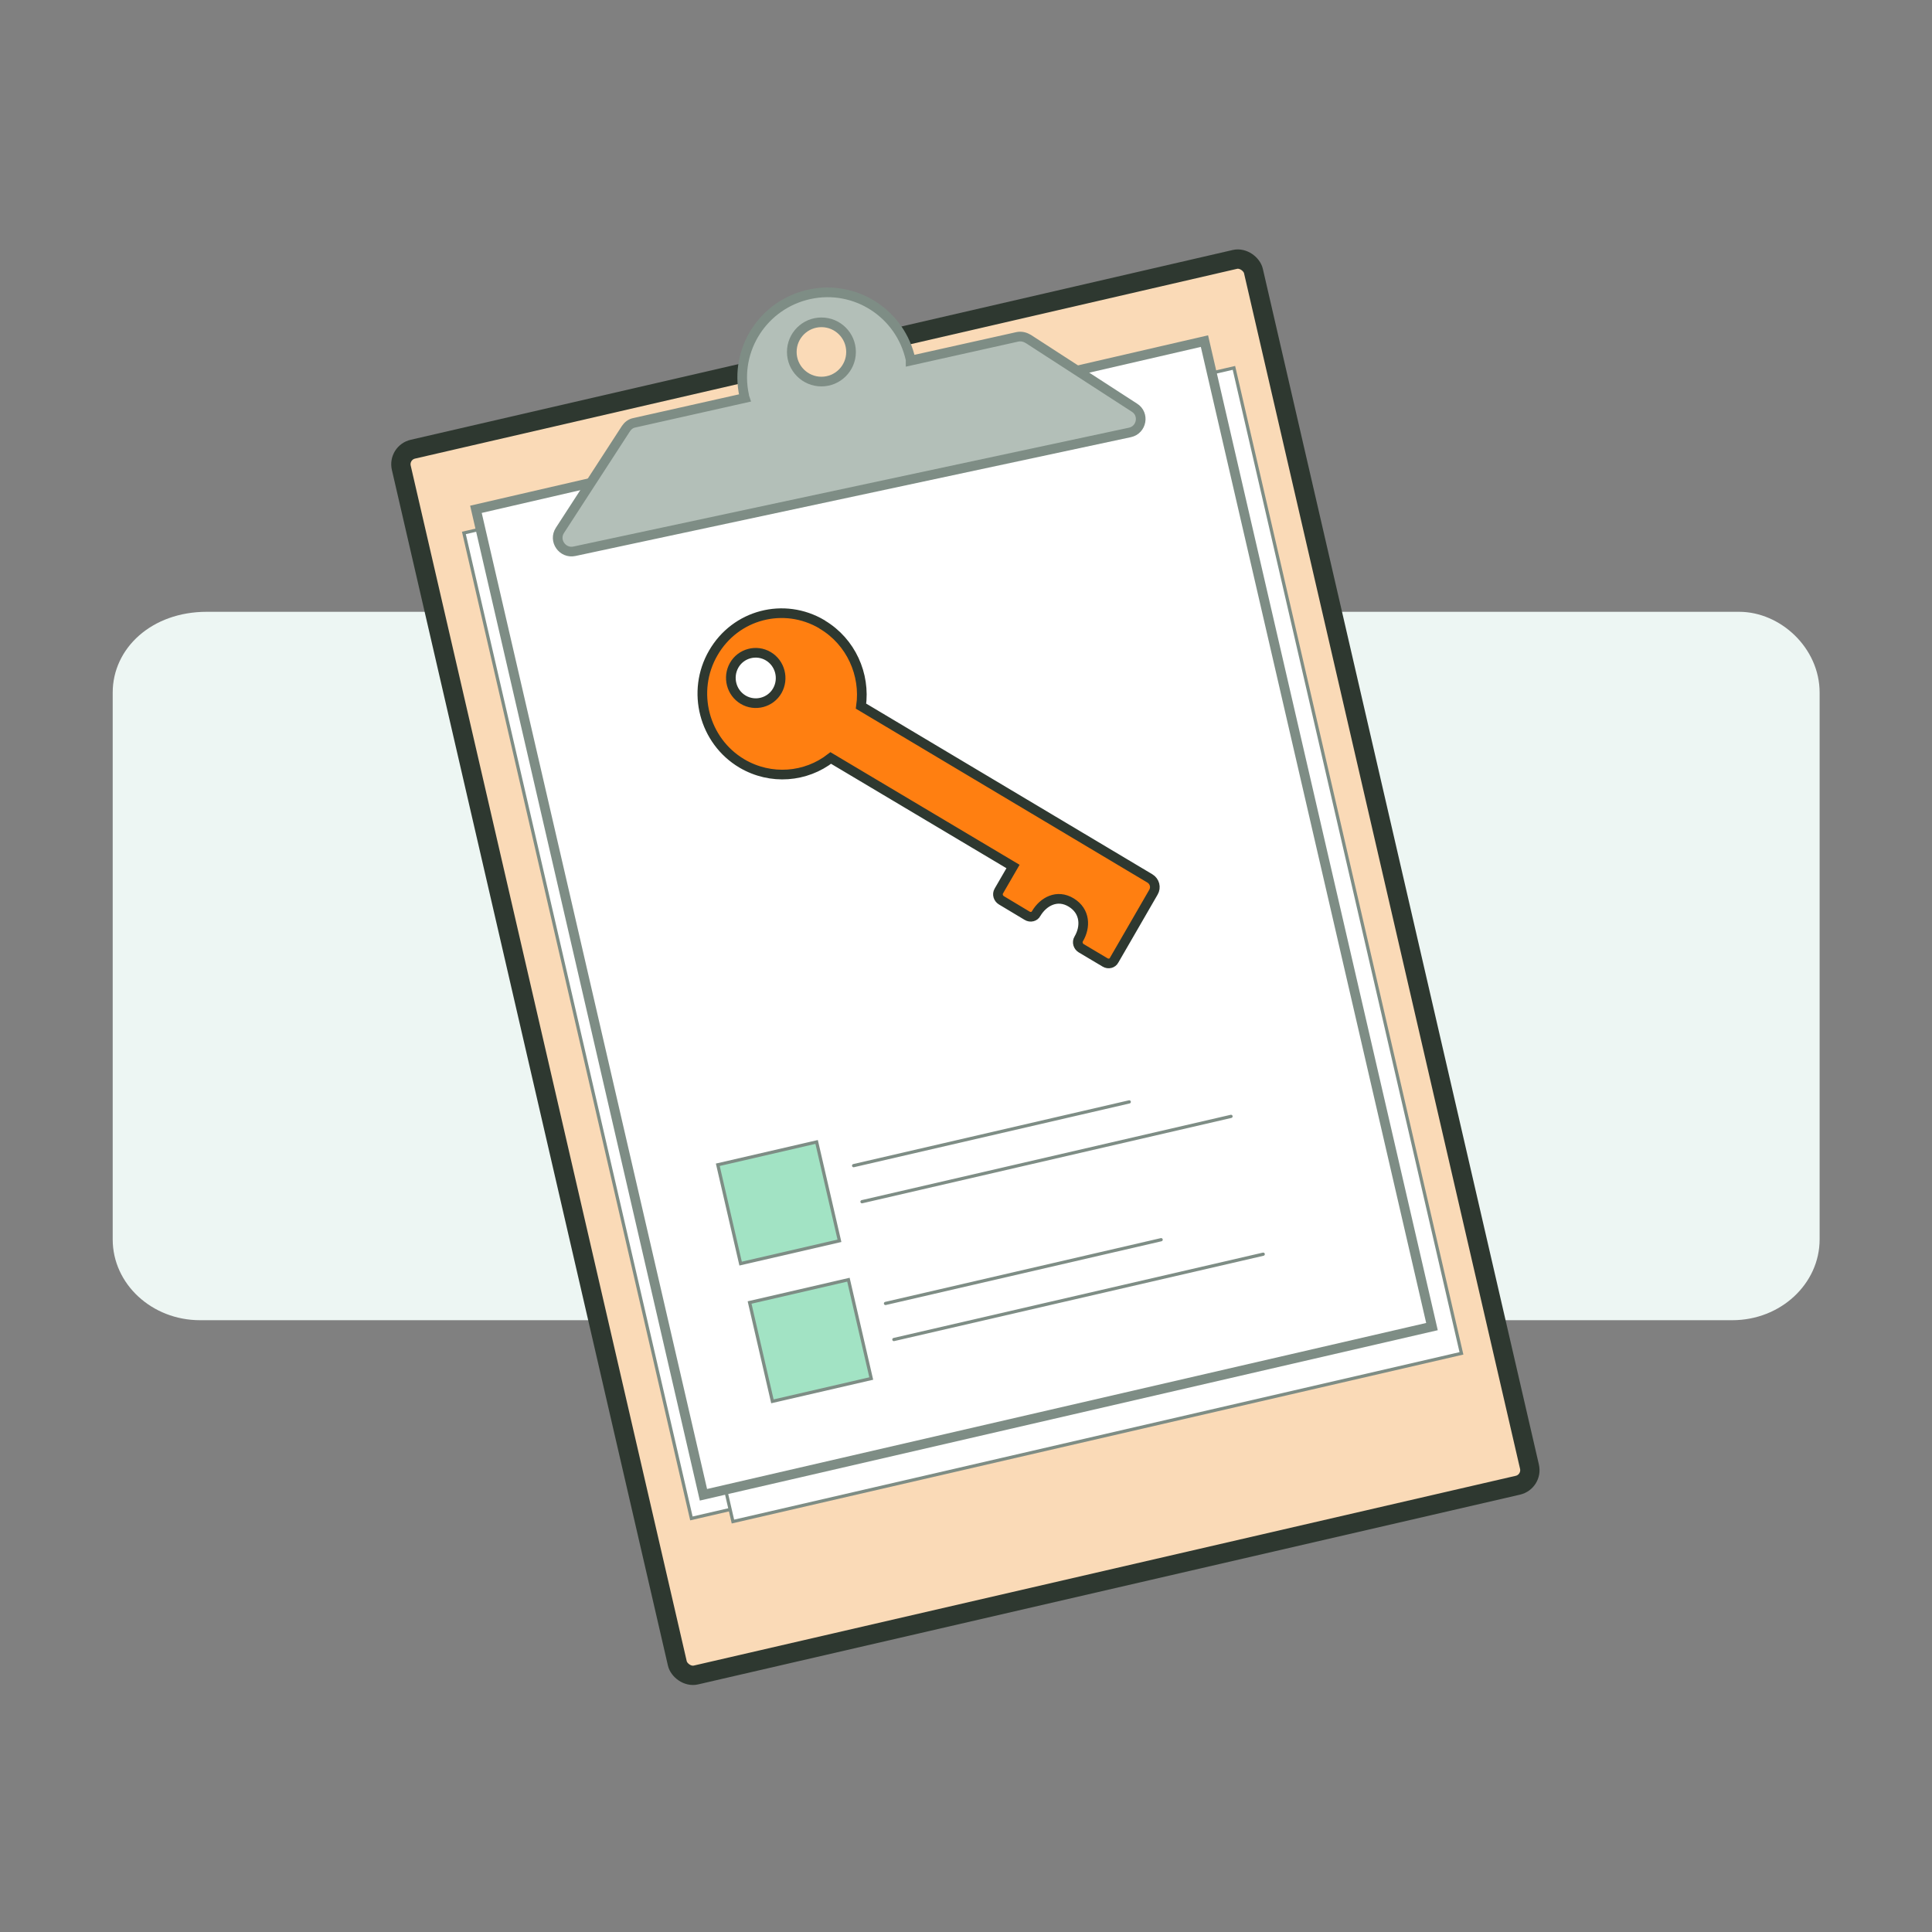 <svg id="kpi-icons" xmlns="http://www.w3.org/2000/svg" viewBox="0 0 600 600"><rect x="0" y="0" width="600" height="600" fill="#808080" stroke="none"/><defs><style>.cls-1{stroke-linecap:round;stroke-linejoin:round;fill:none;stroke:#7e8d85}.cls-3,.cls-4{stroke:#7e8d85;stroke-miterlimit:10}.cls-3{fill:#fff}.cls-4{fill:#a2e3c4}</style></defs><g id="consulting"><g id="background"><path id="consulting-frame" style="stroke-width:0;fill:none" d="M0 0h600v600H0z"/><path id="consulting-bgBlock" d="M537.9 410H62.1C47.2 410 35 398.8 35 384.9V215.1c0-13.8 12.1-25.1 29.2-25.1h475.9c12.8 0 25 11.2 25 25.1v169.8c0 13.8-12.1 25.1-27.1 25.1z" style="fill:#edf6f3;stroke-width:0"/></g><g id="clipboard"><rect x="164.2" y="104.7" width="271.6" height="390.7" rx="4.8" ry="4.8" transform="rotate(-13 301.327 301.057)" style="stroke-width:6px;fill:#fadab7;stroke:#2e3830;stroke-miterlimit:10"/><path class="cls-3" transform="rotate(-13 293.79 293.085)" d="M176.6 135.1h232.2v314.1H176.6z"/><path class="cls-3" transform="rotate(-13 306.566 294.096)" d="M189.5 136.1h232.2v314.1H189.5z"/><path transform="rotate(-13 297.761 285.536)" style="stroke-width:3px;fill:#fff;stroke-miterlimit:10;stroke:#7e8d85" d="M180.3 127.7h232.2v314.1H180.3z"/></g><path id="key" d="M255.3 193.9c-11.8-7-26.9-3.1-33.8 8.9-6.9 11.9-2.9 27.3 8.9 34.3 9 5.3 19.9 4.3 27.6-1.7l56.6 33.7-4.4 7.6c-.6 1-.2 2.3.8 2.9l8 4.8c1 .6 2.3.3 2.8-.7 2.2-3.7 6.5-6.1 10.9-3.4s4.5 7.6 2.3 11.3c-.6 1-.2 2.3.8 2.9l7.4 4.4c1 .6 2.3.3 2.8-.7l4.4-7.6 7.8-13.5c.9-1.5.4-3.4-1.1-4.3l-89.7-53.5c1.4-9.8-3.1-20-12-25.3zM228 206.6c2.1-3.7 6.9-5 10.6-2.8 3.7 2.2 4.9 7 2.8 10.7-2.1 3.7-6.9 5-10.6 2.8s-4.9-7-2.8-10.7z" style="stroke:#2e3830;fill:#ff7f11;stroke-width:3px;stroke-miterlimit:10"/><g id="top-checkbox"><path class="cls-4" transform="rotate(-13 243.177 374.449)" d="M226.3 357.5h31.5V389h-31.5z"/><path class="cls-1" d="m265.1 362 85.6-19.8M267.7 373.2l114.6-26.5"/></g><g id="bottom-checkbox"><path class="cls-4" transform="rotate(-13 252.959 417.35)" d="M236.2 400.3h31.5v31.5h-31.5z"/><path class="cls-1" d="m275 404.8 85.6-19.8M277.6 416l114.7-26.5"/></g><g id="clipboard-clip"><path d="M319.2 105.2c-1-.6-2.1-.8-3.2-.6l-33.2 7.4v-.3c-3.1-14.3-17.1-23.4-31.4-20.3-14.3 3.1-23.4 17.1-20.3 31.4 0 .3.1.5.2.8l-34.3 7.7c-1.1.2-2 .9-2.6 1.8l-20.5 31.6c-2.1 3.2.8 7.3 4.5 6.5l172.5-36.9c3.7-.8 4.6-5.7 1.4-7.7l-32.9-21.3z" style="stroke-width:3px;fill:#b3bfb8;stroke-miterlimit:10;stroke:#7e8d85"/><circle cx="255.1" cy="109.3" r="9.2" style="fill:#fadab7;stroke-width:3px;stroke-miterlimit:10;stroke:#7e8d85"/></g></g></svg>